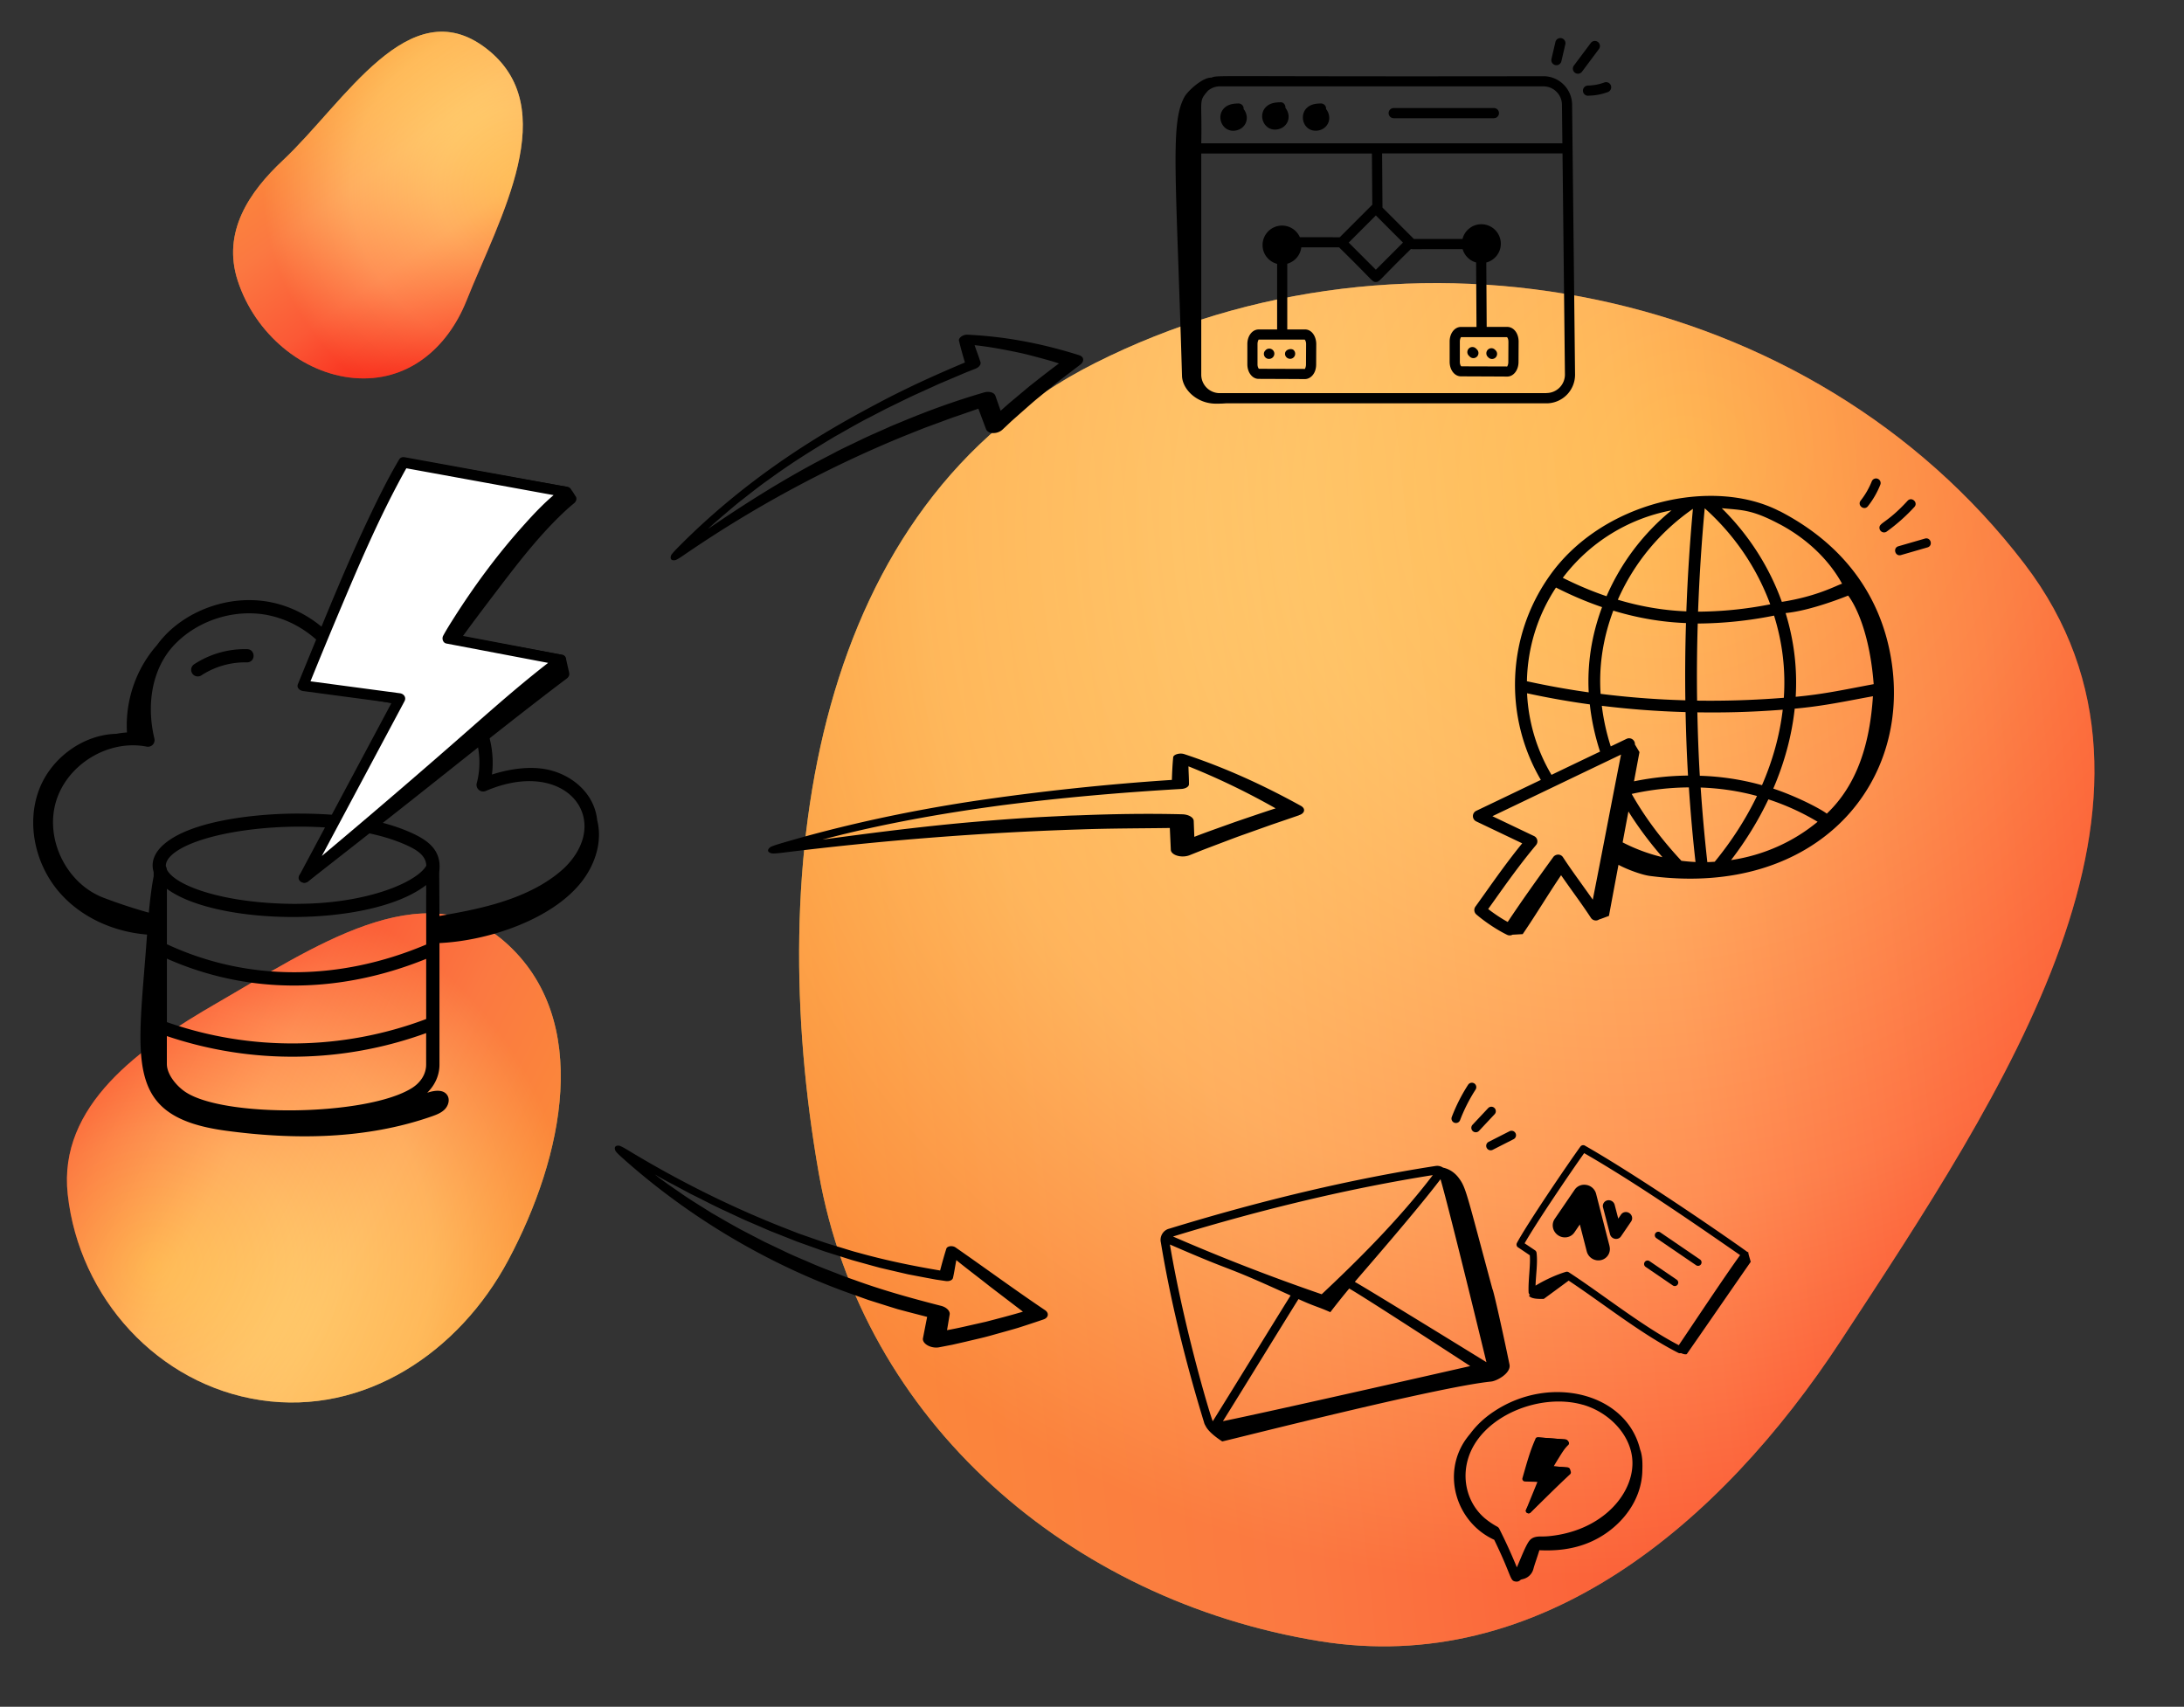 <svg width="508" height="397" viewBox="0 0 508 397" fill="none" xmlns="http://www.w3.org/2000/svg"><rect x="0" y="0" width="508" height="397" fill="#333333" stroke="none"/><path fill-rule="evenodd" clip-rule="evenodd" d="M190.444 272.881c-12.692-72.238-1.267-155.317 64.17-188.377 72.785-36.772 166.772-18.135 216.299 46.68 41.507 54.32-5.216 123.361-42.669 180.548-28.301 43.212-70.446 78.31-121.413 69.984-57.94-9.466-106.224-50.986-116.387-108.835Z" fill="url(#a)"/><path fill-rule="evenodd" clip-rule="evenodd" d="M190.444 272.881c-12.692-72.238-1.267-155.317 64.17-188.377 72.785-36.772 166.772-18.135 216.299 46.68 41.507 54.32-5.216 123.361-42.669 180.548-28.301 43.212-70.446 78.31-121.413 69.984-57.94-9.466-106.224-50.986-116.387-108.835Z" fill="url(#b)" fill-opacity=".5"/><path fill-rule="evenodd" clip-rule="evenodd" d="M118.228 293.105c-11.478 21.513-33.469 36.173-57.562 32.579-23.923-3.568-42.268-23.804-44.913-47.862-2.275-20.688 16.723-34.141 34.753-44.536 21.867-12.608 48.092-30.83 66.998-14.13 20.41 18.028 13.555 49.899.724 73.949Z" fill="url(#c)"/><path fill-rule="evenodd" clip-rule="evenodd" d="M118.228 293.105c-11.478 21.513-33.469 36.173-57.562 32.579-23.923-3.568-42.268-23.804-44.913-47.862-2.275-20.688 16.723-34.141 34.753-44.536 21.867-12.608 48.092-30.83 66.998-14.13 20.41 18.028 13.555 49.899.724 73.949Z" fill="url(#d)" fill-opacity=".5"/><path fill-rule="evenodd" clip-rule="evenodd" d="M65.763 37.334C80.28 23.708 95.12-2.44 113.004 11.198c18.094 13.798 3.241 39.365-4.493 58.733-4.501 11.27-13.858 19.051-26.146 17.991-12.008-1.035-23.017-10.283-27.052-22.579-3.739-11.393 2.71-20.746 10.45-28.01Z" fill="url(#e)"/><path fill-rule="evenodd" clip-rule="evenodd" d="M65.763 37.334C80.28 23.708 95.12-2.44 113.004 11.198c18.094 13.798 3.241 39.365-4.493 58.733-4.501 11.27-13.858 19.051-26.146 17.991-12.008-1.035-23.017-10.283-27.052-22.579-3.739-11.393 2.71-20.746 10.45-28.01Z" fill="url(#f)" fill-opacity=".5"/><g style="mix-blend-mode:multiply" clip-path="url(#g)"><path d="M281.743 18.058c-2.041-.067-5.469 3.097-6.229 4.468-3.362 6.089-1.958 17.786-.578 64.922.099 3.073 3.378 6.386 7.757 6.444.809.008 1.635-.009 2.453-.075H359.7a6.655 6.655 0 0 0 6.658-6.732l-.686-62.766c-.041-3.635-3.031-6.592-6.658-6.592-79.7.14-75.231-.306-77.263.33h-.008ZM359.7 91.446h-75.991a4.298 4.298 0 0 1-4.296-4.295V35.71h39.693l.091 11.904-7.583 7.583c-.397-.025-6.716-.008-9.261-.017a4.534 4.534 0 0 0-4.147-2.709 4.537 4.537 0 0 0-4.535 4.535c0 2.098 1.446 3.858 3.387 4.37v15.258h-4.295c-1.471 0-2.627 1.487-2.627 3.387v4.717c0 1.891 1.148 3.387 2.61 3.387 3.825.016 6.452.024 10.772.05 1.305 0 2.611-1.273 2.619-3.371l.025-4.767c0-1.726-1-3.411-2.627-3.411h-4.114V61.344a4.522 4.522 0 0 0 3.263-3.808h8.789c8.088 7.914 7.666 8.054 8.55 8.054.884 0 .504-.19 8.178-7.69.488.132-.66.024 12.012.057a4.526 4.526 0 0 0 3.13 3.098l.091 14.993h-3.618c-1.47 0-2.627 1.487-2.627 3.387v4.717c0 1.892 1.148 3.379 2.619 3.387 3.833.017 6.452.025 10.772.05 1.462 0 2.619-1.479 2.627-3.37l.025-4.767c0-1.074-.356-2.057-1-2.701-.454-.455-1.033-.711-1.627-.711h-4.8l-.091-14.977c1.942-.512 3.379-2.272 3.379-4.37a4.537 4.537 0 0 0-4.535-4.535c-2.115 0-3.883 1.462-4.378 3.42h-11.318a5465.162 5465.162 0 0 0-7.294-7.294l-.091-12.606h41.965l.562 51.398a4.299 4.299 0 0 1-4.296 4.346l-.008.024Zm-39.677-41.328 6.311 6.31-6.311 6.312-6.311-6.311 6.311-6.311ZM303.799 80.03l-.025 4.766c0 .628-.256.983-.256 1.017l-10.681-.034c-.091-.049-.339-.404-.339-1.04v-4.717c0-.636.256-.992.256-1.025h10.723c.099.091.322.447.322 1.033Zm47.062-.57-.025 4.767c0 .627-.256.983-.256 1.016l-10.681-.033c-.091-.05-.339-.405-.339-1.041v-4.717c0-.636.256-.992.256-1.025h10.723c.099.091.322.447.314 1.033h.008Zm12.449-55.124.099 9.004h-83.996c.223-10.491-.71-9.566 1.52-12.201.752-.645 1.71-1.05 2.776-1.05h75.305c2.346 0 4.271 1.909 4.296 4.247Z" fill="#000"/><path d="M343.318 81.064a1.176 1.176 0 0 0-1.668 0 1.176 1.176 0 0 0 0 1.668l.223.224a1.176 1.176 0 0 0 1.668 0 1.176 1.176 0 0 0 0-1.67l-.223-.222ZM347.738 81.344a1.177 1.177 0 0 0-1.669 0c-.454.463-.462 1.214 0 1.669l.141.14a1.177 1.177 0 0 0 1.669 0 1.178 1.178 0 0 0 0-1.669l-.141-.14ZM294.39 81.443l-.091.1c-.711.718-.157 1.94.859 1.94 1.123 0 1.66-1.297.909-2.048a1.194 1.194 0 0 0-1.677 0v.008ZM298.893 82.278c0 .868.908 1.413 1.643 1.09a1.183 1.183 0 0 0 .38-1.924c-.512-.512-2.015-.19-2.015.834h-.008ZM289.268 25.36c.074-.703-.521-1.297-1.206-1.297-1.132.024-2.297.157-3.206.983-2.214 1.99-.487 6.055 2.792 5.27 1.925-.463 2.892-2.412 2.057-4.238a3.092 3.092 0 0 0-.437-.71v-.009ZM298.992 25.088c.066-.702-.504-1.387-1.206-1.297-1.132.025-2.297.157-3.206.983-2.23 2.008-.487 6.055 2.793 5.27 1.941-.47 2.891-2.42 2.057-4.237a3.129 3.129 0 0 0-.438-.71v-.009ZM308.442 25.36c.074-.703-.496-1.306-1.206-1.297-1.132.024-2.297.157-3.205.983-1.9 1.71-.934 5.36 2.007 5.36 2.28 0 3.833-2.163 2.842-4.336a3.129 3.129 0 0 0-.438-.71ZM347.482 25.13h-23.304a1.181 1.181 0 0 0 0 2.363h23.304a1.18 1.18 0 1 0 0-2.363ZM363.178 14.25l.917-3.94a1.184 1.184 0 0 0-.884-1.422 1.178 1.178 0 0 0-1.421.884l-.917 3.94a1.183 1.183 0 0 0 2.305.538ZM371.909 11.408a1.184 1.184 0 0 0-.24-1.652 1.184 1.184 0 0 0-1.652.24l-3.932 5.261a1.184 1.184 0 0 0 .239 1.653c.529.396 1.264.28 1.653-.24l3.932-5.262ZM374.694 19.883a1.185 1.185 0 0 0-1.52-.702 11.621 11.621 0 0 1-3.817.719 1.189 1.189 0 0 0-1.165 1.206 1.184 1.184 0 0 0 1.182 1.165c.669-.066 2.222.016 4.618-.86.611-.223.925-.908.702-1.52v-.008ZM138.906 190.784c-.636-6.336-6.038-10.747-11.936-11.854-4.098-.768-8.79.016-12.54 1.231.966-7.708-2.256-15.919-8.377-20.751-6.138-4.833-16.092-7.683-23.997-4.37-3.57-7.551-10.896-13.342-19.108-14.969-10.169-2.016-21.007 2.462-26.434 9.979-5.056 5.725-7.41 13.193-6.98 20.322-.827.057-1.653.157-2.47.314-7.7.19-15.068 5.551-17.902 12.804-3.13 8.029-.958 17.645 4.709 24.138 5.072 5.815 12.622 9.136 20.33 9.756-2.082 29.326-5.783 42.361 18.347 45.624 16.001 2.165 32.638 1.999 47.888-3.337 1.099-.388 2.23-.818 3.04-1.661.809-.842 1.198-2.197.603-3.196-.892-1.487-2.991-1.207-4.709-.637 1.834-1.8 2.85-4.097 2.85-6.559v-28.26c11.458-.537 26.179-5.518 33.002-14.175 3.222-4.081 4.948-9.434 3.684-14.399Zm-76.56-47.69c7.74 1.537 14.604 7.262 17.487 14.589a1.541 1.541 0 0 0 2.173.793c6.865-3.734 16.53-1.049 22.131 3.354 5.931 4.684 8.707 13.044 6.757 20.33-.33 1.239.909 2.329 2.098 1.817 18.678-7.988 29.822 6.691 18.257 17.918-8.369 7.757-21.412 9.781-29.037 11.168-.025-10.929-.099-9.656 0-10.656.421-4.667-2.602-6.98-6.873-8.847-8.872-3.875-19.231-4.321-26.245-4.321-8.847 0-26.36 1.52-32.101 8.294-1.28 1.537-1.85 3.371-1.256 5.287v1.049c-.479 2.412-.842 5.469-1.123 8.418a120.313 120.313 0 0 1-10.59-3.494c-8.5-3.263-13.557-13.424-11.045-22.189 2.52-8.756 12.193-14.688 21.14-12.936a1.54 1.54 0 0 0 1.792-1.867c-2.024-8.534-.265-16.712 4.708-21.883 5.453-5.684 13.978-8.368 21.726-6.832v.008Zm36.785 93.934c-19.38 7.311-40.776 7.575-60.313.719v-14.762c19.777 8.756 40.974 7.897 60.313.049v13.994Zm0-17.323c-20.347 8.608-41.71 8.591-60.313-.082v-12.887c11.55 8.607 47.277 9.177 60.304-.868.025 1.058 0-.561.017 13.837h-.008Zm-30.045-9.459c-15.613 0-26.773-3.609-29.739-7.195a3.982 3.982 0 0 1-.537-.801 1.618 1.618 0 0 0-.215-.71c-.115-.959.554-1.925 1.256-2.569 7.088-6.733 37.934-9.707 54.24-2.586 2.405 1.049 4.998 2.387 5.064 4.981-2.14 3.767-13.613 8.864-30.077 8.864l.008.016Zm26.716 42.841c-10.393 6.526-43.99 7.013-52.861.777-1.991-1.397-4.13-3.99-4.13-6.394v-6.477c19.734 6.658 40.89 6.353 60.311-.694v7.328c0 2.147-1.214 4.138-3.329 5.468l.009-.008Z" fill="#000"/><path d="M46.856 157.081c3.106-2.032 6.865-3.106 10.557-3.007 2.107-.017 2.057-3.032.075-3.081a21.597 21.597 0 0 0-12.325 3.511c-.71.47-.91 1.42-.447 2.139.471.719 1.43.909 2.132.446l.008-.008ZM413.964 118.922c-15.605-8.096-41.511-2.231-53.646 15.191-9.83 14.002-10.574 32.506-1.916 47.293-5.023 2.404-10.037 4.816-15.027 7.195a1.36 1.36 0 0 0-.776 1.231c0 .521.305 1.008.776 1.231l10.69 5.097c-3.206 3.941-6.039 7.922-8.782 11.788l-2.098 2.933a1.367 1.367 0 0 0 .223 1.834c2.09 1.784 4.907 3.643 7.162 4.733.19.091.397.132.595.132.223 0 .446-.057.644-.165.793-.041 1.578-.091 2.371-.132 3.04-4.436 5.907-9.244 8.93-13.705a351.54 351.54 0 0 0 2.586 3.66c1.462 2.04 2.982 4.147 4.353 6.253.306.463.851.694 1.405.595.181-.033.347-.116.495-.215.446-.124 1.025-.371 2.289-.826.751-4.023 1.486-7.971 2.222-11.887 2.147 1.156 5.485 2.346 7.286 2.586 39.049 5.171 61.881-22.015 55.818-52.209-2.288-11.408-9.112-24.088-25.584-32.63l-.016.017Zm.024 3.023c6.527 3.486 11.516 8.426 14.482 13.829-1.355.404-5.692 2.916-14.011 4.221-2.907-8.079-7.649-15.547-13.977-21.784 4.709.455 6.972.256 13.498 3.742l.008-.008Zm-17.463-3.709c6.956 6.22 12.144 13.928 15.233 22.329a88.965 88.965 0 0 1-16.786 1.71c.289-7.914.793-15.91 1.545-24.039h.008Zm-16.241 54.934a1.357 1.357 0 0 0-1.941-1.313c-1.222.578-2.453 1.181-3.684 1.759-1-3.13-1.694-6.286-2.074-9.442a207.267 207.267 0 0 0 19.479 1.462c.108 4.94.281 9.864.57 14.763a65.576 65.576 0 0 0-12.564 1.338l1.272-6.799c-.355-.595-.702-1.181-1.058-1.776v.008Zm11.723-10.276a201.376 201.376 0 0 1-19.703-1.504c-.446-6.683.628-13.176 2.95-19.355 5.6 1.71 11.276 2.677 16.909 2.892a396.418 396.418 0 0 0-.148 17.959l-.008.008Zm.239-20.693c-5.303-.207-10.648-1.116-15.935-2.702 3.75-8.5 9.748-15.786 17.463-21.139a432.816 432.816 0 0 0-1.528 23.849v-.008Zm-3.453-23.494a53.09 53.09 0 0 0-15.109 19.974c-3.37-1.14-6.724-2.552-10.177-4.279a41.284 41.284 0 0 1 25.286-15.695Zm-26.872 17.959c3.601 1.825 7.195 3.354 10.722 4.552-2.503 6.707-3.453 13.349-3.106 19.825a190.08 190.08 0 0 1-14.374-2.585c.157-7.823 2.479-15.307 6.758-21.792Zm-6.725 24.592c4.8 1.041 9.665 1.908 14.597 2.586.397 3.659 1.198 7.335 2.379 10.978-3.767 1.801-7.525 3.594-11.292 5.411a40.915 40.915 0 0 1-5.684-18.967v-.008Zm15.291 48.02c-.851-1.222-1.726-2.437-2.577-3.626-1.462-2.041-2.982-4.147-4.354-6.254a1.355 1.355 0 0 0-1.115-.619c-.429.008-.876.198-1.14.562-4.262 5.873-7.426 10.326-10.607 15.109-1.478-.81-3.131-1.909-4.543-3.007l1.355-1.9c3.031-4.263 6.17-8.674 9.772-12.97a1.35 1.35 0 0 0 .289-1.165 1.352 1.352 0 0 0-.752-.941l-9.681-4.618c9.012-4.304 20.115-9.649 29.92-14.333-2.271 11.499-4.386 22.701-6.575 33.771l.008-.009Zm6.939-13.333c.446-2.395.892-4.791 1.347-7.195 2.23 3.577 4.882 7.138 7.914 10.632a41.177 41.177 0 0 1-9.253-3.437h-.008Zm13.664 4.271c-4.717-5.064-8.583-10.268-11.557-15.547a63.144 63.144 0 0 1 13.3-1.52c.388 5.799.892 11.574 1.544 17.356a43.525 43.525 0 0 1-3.287-.281v-.008Zm3.808-55.182a92.362 92.362 0 0 0 17.752-1.842c2.032 6.551 2.693 12.821 2.272 19.115-6.749.537-13.49.76-20.173.661a393.885 393.885 0 0 1 .149-17.934Zm-.091 20.66c6.063.083 12.069-.016 19.859-.619-.686 5.873-2.313 11.788-4.824 17.562a60.174 60.174 0 0 0-14.465-2.189c-.297-4.899-.463-9.814-.57-14.754Zm2.321 34.836a394.725 394.725 0 0 1-1.553-17.348c4.494.157 8.881.81 13.102 1.966-2.561 5.296-5.849 10.442-9.831 15.299-.578.034-1.148.075-1.726.083h.008Zm5.518-.471c3.47-4.518 6.369-9.26 8.683-14.126a56.09 56.09 0 0 1 11.449 5.213c-5.626 4.651-12.532 7.782-20.132 8.913Zm22.272-10.805c-1.388-1.074-6.865-3.965-12.449-5.824 2.626-6.105 4.312-12.374 4.981-18.595 6.699-.603 11.524-1.669 18.198-2.891-.702 10.739-3.494 20.421-10.73 27.31Zm-7.237-27.178c.38-6.443-.322-12.862-2.346-19.479 6.022-.553 14.539-4.064 14.539-4.064s4.783 5.625 5.948 20.602c-6.65 1.239-11.458 2.321-18.133 2.941h-.008ZM251.236 84.847c-1.57 1.198-3.148 2.404-4.726 3.61a312.447 312.447 0 0 0-4.593 3.726c-1.52 1.214-2.982 2.552-4.436 3.816l-2.164 1.917-2.115 1.99c-.842.802-2.263 1.066-3.18.603-.347-.173-.57-.421-.677-.71 0 0-1.091-2.908-1.777-4.742l-4.204 1.462-2.107.72-2.09.776-4.18 1.536-4.138 1.652c-18.191 7.377-35.869 16.935-52.209 28.203l-.57.363-.322.199-.206.115-.182.091c-.372.207-1.049.215-1.231-.074-.231-.24-.14-.851.132-1.182.24-.33.686-.793.975-1.107 9.269-9.483 19.933-17.901 31.366-25.088 5.659-3.576 11.541-6.815 17.497-9.93 5.972-3.089 12.118-5.864 18.347-8.475-.479-1.594-1.024-3.527-1.363-4.99-.273-.668.909-1.552 1.949-1.478 9.352.446 17.935 2.222 25.989 4.775 1.156.347 1.247 1.495.206 2.222h.009Zm-4.907-.297c-1.545-.53-3.09-.934-4.684-1.372-1.586-.421-3.214-.859-4.849-1.197-3.263-.678-6.667-1.33-10.103-1.694.429 1.297.966 2.652 1.363 3.932.182.545-.331 1.215-1.148 1.537l-2.123.834-2.099.892-4.196 1.776-4.147 1.884-2.074.942-2.048.99-4.089 1.992-4.032 2.098c-2.701 1.363-5.295 2.924-7.938 4.386-5.18 3.106-10.301 6.287-15.151 9.855-2.47 1.71-4.799 3.61-7.162 5.444-1.164.942-2.296 1.917-3.436 2.883-1.14.967-2.272 1.933-3.362 2.958-.124.115-.265.248-.405.371 8.575-5.881 17.414-11.449 26.575-16.257 0 0 1.132-.586 2.825-1.47 1.677-.917 4.007-1.966 6.295-3.09 2.296-1.107 4.651-2.09 6.385-2.883.868-.396 1.611-.685 2.123-.9.513-.207.81-.33.81-.33 6.262-2.628 12.664-4.932 19.157-6.824 1.239-.38 2.445-.033 2.718.76 0 0 .636 1.81 1.222 3.486a79.94 79.94 0 0 1 3.23-2.809c1.132-.95 2.288-1.916 3.428-2.874 2.338-1.843 4.701-3.71 6.882-5.312l.033-.008ZM302.154 189.636c-2.14.735-4.287 1.47-6.444 2.205-2.131.76-4.27 1.52-6.402 2.28-2.123.744-4.237 1.578-6.344 2.363l-3.147 1.198-3.131 1.247c-1.256.504-2.982.322-3.858-.396-.33-.273-.487-.579-.496-.884 0 0-.14-3.106-.231-5.056-7.005.099-13.994.083-20.991.339-23.105.735-46.541 2.594-69.523 5.468l-.784.075-.438.033-.273.016h-.231c-.496.025-1.181-.281-1.198-.619-.099-.322.355-.835.818-1.008.43-.19 1.14-.413 1.611-.562 14.737-4.386 30.011-7.666 45.401-10.004a572.155 572.155 0 0 1 46.087-4.923c.05-1.669.149-3.676.298-5.171-.05-.719 1.52-1.198 2.61-.818 9.896 3.279 18.752 7.418 27.062 12.003 1.207.644.975 1.784-.413 2.197l.017.017Zm-5.444-1.611c-6.295-3.569-13.077-6.898-20.272-9.773.017 1.372.132 2.817.116 4.156.008.578-.785 1.057-1.801 1.106-13.986.81-27.955 2.024-41.816 3.809-13.854 1.858-27.608 4.295-41.024 7.806-.19.05-.413.108-.619.165 11.995-1.627 24.064-3.172 36.083-4.188 0 0 5.931-.52 11.871-.884 2.966-.198 5.939-.314 8.17-.438 1.115-.066 2.04-.09 2.693-.107.652-.025 1.024-.033 1.024-.033 7.922-.314 15.861-.438 23.767-.24 1.52.017 2.734.711 2.759 1.553 0 0 .074 1.917.14 3.693 2.974-1.156 6.229-2.28 9.475-3.453 3.247-1.107 6.493-2.222 9.434-3.172ZM242.619 306.939a287.454 287.454 0 0 1-5.857 1.933c-1.975.586-3.982 1.123-5.998 1.693-2.032.587-4.056 1.008-6.121 1.512l-3.114.71-3.123.603c-1.264.24-2.833-.28-3.469-1.156-.24-.33-.314-.661-.256-.958 0 0 .594-3.049.974-4.965l-4.593-1.19-2.288-.611-2.263-.702-4.519-1.429-4.461-1.586c-19.611-7.03-37.967-18.133-53.117-31.78l-.504-.47-.272-.273-.166-.173-.132-.157c-.297-.323-.462-.975-.215-1.215.182-.281.818-.322 1.207-.132.38.157.941.479 1.321.694 11.384 6.931 23.304 12.945 35.555 17.843l4.56 1.785 4.618 1.61c1.528.554 3.089 1.025 4.65 1.496 1.562.454 3.098.983 4.676 1.379 6.253 1.752 12.606 3.057 18.959 4.122.421-1.61.958-3.552 1.42-4.981.124-.71 1.454-.917 2.214-.355 6.997 4.866 13.738 9.83 20.776 14.564 1.016.694.793 1.817-.446 2.181l-.016.008Zm-4.668-1.826c-2.561-1.958-5.163-3.94-7.79-5.948-2.577-2.057-5.171-3.973-7.715-6.055-.273 1.338-.471 2.784-.769 4.089-.107.57-.867.893-1.718.769l-2.205-.323-2.19-.404-4.378-.835-4.345-1.008-2.181-.512-2.156-.586-4.312-1.198-4.271-1.347-2.139-.677c-.711-.239-1.413-.504-2.115-.752l-4.23-1.511-4.18-1.653-2.09-.826c-.694-.281-1.379-.594-2.065-.892l-4.139-1.784-4.08-1.908c-2.751-1.231-5.386-2.669-8.104-3.982l-3.99-2.131c-1.338-.703-2.677-1.405-3.974-2.173-.148-.083-.322-.182-.487-.273 2.065 1.653 4.271 3.106 6.443 4.626 2.181 1.504 4.461 2.859 6.7 4.288 2.296 1.322 4.585 2.668 6.922 3.932l3.528 1.834 1.759.917 1.793.851s1.181.561 2.949 1.404c1.751.884 4.18 1.85 6.576 2.908 2.404 1.041 4.865 1.925 6.683 2.66.908.372 1.685.628 2.222.818.537.19.851.297.851.297 6.559 2.396 13.308 4.263 20.065 5.997 1.305.298 2.214 1.206 2.074 2.033 0 0-.314 1.891-.612 3.643a94.956 94.956 0 0 0 4.469-.926c1.504-.338 3.04-.685 4.569-1.032 3.04-.793 5.997-1.553 8.624-2.346l.008.016ZM351.11 317.388c-1.24-6.088-3.759-17.496-3.966-17.546-6.063-22.445-6.121-23.543-7.823-25.831-.95-1.281-2.247-2.115-3.651-2.413-.958-.627-1.801-.363-1.941-.363-19.306 3.007-40.106 7.914-61.758 14.555-1.421.339-2.288 1.818-1.95 3.23 2.173 13.127 5.552 27.203 10.029 41.784.074.322.215.619.388.883h-.008c.636 1.33 2.627 2.793 3.866 3.594 2.445-.512 50.077-12.672 62.534-13.928 1.347-.132 4.693-1.958 4.28-3.973v.008Zm-16.043-43.105c2.321 8.096 10.681 42.568 10.681 42.568s-26.913-16.596-30.614-18.686c2.139-2.528 14.39-16.546 19.933-23.882Zm-1.793-.95c-8.004 10.524-17.917 20.272-25.848 27.715a470.734 470.734 0 0 1-34.588-13.432c21.189-6.485 41.486-11.284 60.436-14.283Zm-51.175 57.256c-.405-.636-6.601-21.173-9.979-41.114 17.224 7.476 10.772 3.981 28.07 11.862-6.303 10.136-12.028 19.504-18.099 29.252h.008Zm2.354-.017c6.435-10.342 11.284-18.297 17.571-28.4 3.94 1.809 4.436 1.71 7.41 3.048a170.077 170.077 0 0 1 4.395-5.502c3.618 2.041 28.152 18.034 28.152 18.034s-45.756 10.425-57.528 12.82ZM353.099 290.136c.091.058 2.825 1.9 2.734 1.843.199 2.28-.396 5.766-.28 8.607.008.248.14.471.338.62-.091.049-.19.099-.289.149.512.793 2.247.801 3.495.768 1.9-1.396 3.874-2.842 5.774-4.246 7.947 5.27 16.976 12.482 25.509 16.802.19.099.405.108.595.05.471.19.966.372 1.363.248 2.61-3.709 12.276-17.753 14.878-21.462-.149-.686-.504-1.553-.595-2.396l-.107.157c-.257-.313-23.635-16.67-37.86-24.799a.803.803 0 0 0-1.057.232c-3.214 4.469-12.35 17.909-14.754 22.395a.806.806 0 0 0 .256 1.049v-.017Zm15.39-21.907c11.912 6.865 25.319 16.133 36.265 23.717-3.362 4.609-11.177 16.381-14.266 20.949-8.55-4.453-17.802-11.896-25.584-16.96a.817.817 0 0 0-.678-.099c-2.238.669-4.906 1.892-7.054 3.206.074-2.594.528-5.329.231-7.642a.835.835 0 0 0-.347-.57 588.681 588.681 0 0 1-2.429-1.635c2.693-4.742 10.516-16.274 13.862-20.983v.017Z" fill="#000"/><path d="m385.267 287.988 9.252 6.311a.8.8 0 0 0 1.123-.215.808.808 0 0 0-.214-1.123l-9.252-6.312a.802.802 0 0 0-1.124.215.809.809 0 0 0 .215 1.124ZM390.008 297.662l-6.328-4.32a.801.801 0 0 0-1.123.215.808.808 0 0 0 .215 1.123L389.1 299a.8.8 0 0 0 1.123-.214.809.809 0 0 0-.215-1.124ZM374.385 289.864l-3.131-12.184a2.818 2.818 0 0 0-2.395-2.082c-.991-.132-1.999.272-2.586 1.123l-4.651 6.807c-.834 1.231-.487 2.925.777 3.792s2.974.578 3.808-.653l1.264-1.85 1.611 6.262a2.796 2.796 0 0 0 3.321 2.023 2.633 2.633 0 0 0 1.966-3.246l.016.008ZM372.873 280.867l1.619 6.229c.149.562.619.966 1.165 1.057.528.091 1.074-.107 1.379-.561l2.371-3.478c.43-.628.248-1.495-.405-1.933-.652-.446-1.52-.298-1.949.33l-.645.942-.834-3.205a1.439 1.439 0 0 0-1.702-1.041 1.35 1.35 0 0 0-1.007 1.66h.008ZM95.18 107.944l36.521 6.502 1.107 1.602s-5.147 3.767-13.945 15.06c-8.797 11.292-13.407 17.785-13.407 17.785l24.981 4.601.735 3.263s-8.368 6.254-23.618 18.414c-16.092 12.829-36.793 28.97-36.793 28.97s8.864-12.201 16.158-25.145c7.294-12.945 7.402-16.109 7.402-16.109l-22.197-4.081s5.543-13.482 11.763-27.855c6.22-14.374 11.31-23.007 11.31-23.007h-.017Z" fill="#000"/><path d="M94.858 109.134c4.122.735 8.245 1.471 12.375 2.206l19.611 3.494c1.512.273 3.024.537 4.544.81l-.744-.57 1.107 1.602.446-1.693c-3.345 2.462-6.204 5.716-8.913 8.822-5.775 6.617-11.012 13.738-16.216 20.801a221.03 221.03 0 0 0-2.668 3.668c-.438.62 0 1.685.743 1.817 7.278 1.339 14.564 2.685 21.842 4.023 1.049.19 2.09.389 3.139.579l-.868-.868c.248 1.091.488 2.173.736 3.263l.569-1.396c-6.757 5.056-13.39 10.293-20.007 15.53-10.954 8.683-21.9 17.365-32.903 25.981a5176.645 5176.645 0 0 1-7.757 6.063l1.95 1.504c3.858-5.312 7.476-10.814 10.945-16.382 2.883-4.626 5.634-9.334 8.145-14.175 1.438-2.767 2.842-5.593 3.9-8.534.313-.875.693-1.842.727-2.783.016-.504-.397-1.099-.91-1.198-6.484-1.19-12.969-2.388-19.462-3.577-.917-.165-1.825-.339-2.742-.504l.867 1.528c2.57-6.253 5.196-12.49 7.84-18.719 3.899-9.161 7.847-18.306 12.498-27.112.843-1.594 1.694-3.188 2.602-4.733.81-1.38-1.33-2.627-2.14-1.248-2.767 4.701-5.17 9.632-7.5 14.564-4.626 9.806-8.732 19.876-12.912 29.88-.933 2.238-1.867 4.477-2.792 6.716-.24.586.265 1.412.868 1.528 6.484 1.189 12.97 2.387 19.462 3.577.917.165 1.826.338 2.743.504l-.909-1.198c0 .149-.116.173.033-.207-.041.108-.041.256-.066.372-.124.52-.273 1.024-.446 1.528-.892 2.611-2.131 5.105-3.387 7.559-4.543 8.897-9.888 17.381-15.506 25.633-1.313 1.933-2.635 3.858-4.006 5.741-.9 1.24.942 2.289 1.95 1.504a6569.178 6569.178 0 0 0 20.66-16.2c11.028-8.682 21.949-17.504 33.068-26.079a457.054 457.054 0 0 1 6.435-4.907c.462-.347.702-.809.57-1.396-.248-1.09-.488-2.172-.735-3.263-.091-.388-.463-.793-.868-.867-7.277-1.339-14.564-2.685-21.841-4.023-1.049-.19-2.09-.389-3.139-.579l.743 1.818c2.619-3.684 5.353-7.294 8.087-10.888 5.056-6.642 10.12-13.391 16.175-19.173a49.628 49.628 0 0 1 2.09-1.892c.19-.157.38-.306.562-.463.256-.206-.256.19-.008.009.503-.372.859-1.099.446-1.694-.521-.751-1.058-1.958-2-2.197-.594-.149-1.222-.215-1.817-.322-2.776-.496-5.551-.992-8.327-1.479-7.038-1.256-14.084-2.503-21.123-3.759-1.701-.305-3.403-.603-5.113-.908-1.561-.281-2.23 2.106-.661 2.387l.008-.025Z" fill="#000"/><path d="m93.874 107.548 37.827 6.898s-6.047 4.27-14.845 15.555c-8.798 11.292-12.705 18.496-12.705 18.496l26.286 4.997s-7.526 5.634-22.23 18.653c-15.406 13.639-37.454 31.994-37.454 31.994l22.246-41.651-22.527-3.006s5.865-14.556 12.085-28.93c6.22-14.374 11.31-23.006 11.31-23.006h.007Z" fill="#fff"/><path d="M93.544 108.745c4.246.777 8.492 1.545 12.738 2.322a18250.12 18250.12 0 0 1 20.421 3.725c1.561.281 3.114.57 4.675.851l-.297-2.263c-3.626 2.569-6.766 5.972-9.698 9.26-5.882 6.592-11.194 13.812-15.919 21.272-.826 1.297-1.644 2.61-2.379 3.957-.355.652-.074 1.668.744 1.817 7.674 1.462 15.34 2.916 23.014 4.378l3.272.62-.298-2.264c-7.17 5.37-13.944 11.334-20.668 17.241a1907.81 1907.81 0 0 1-31.631 27.203 1445.48 1445.48 0 0 1-7.633 6.393l1.95 1.504c2.51-4.701 5.022-9.401 7.533-14.101 3.982-7.46 7.972-14.919 11.954-22.379l2.759-5.163c.487-.909-.149-1.743-1.074-1.867-6.576-.875-13.16-1.759-19.735-2.635l-2.792-.372 1.198 1.57a1262.83 1262.83 0 0 1 7.988-19.322c3.932-9.327 7.947-18.62 12.68-27.583.843-1.594 1.694-3.189 2.602-4.733.81-1.38-1.33-2.627-2.14-1.248-2.8 4.75-5.228 9.74-7.574 14.721-4.668 9.913-8.798 20.082-12.97 30.218-1 2.429-1.999 4.866-2.982 7.302-.339.835.496 1.479 1.198 1.57 6.575.876 13.16 1.76 19.735 2.635l2.792.372-1.074-1.867L84.4 175.98c-3.981 7.46-7.972 14.919-11.953 22.379-.917 1.718-1.842 3.444-2.76 5.163-.685 1.288.885 2.387 1.95 1.503a2227.469 2227.469 0 0 0 20.338-17.166c10.938-9.334 21.569-19.033 32.68-28.169a318.947 318.947 0 0 1 4.899-3.949c.256-.198.512-.405.768-.603.174-.132.215-.165.074-.058.083-.066.166-.124.24-.19l.421-.322c.76-.57.868-2.04-.297-2.263-7.674-1.462-15.34-2.916-23.015-4.378l-3.271-.62.743 1.817c2.181-4.006 4.833-7.798 7.485-11.499 4.964-6.947 10.301-13.77 16.612-19.553.76-.694 1.537-1.38 2.338-2.024.132-.107.264-.215.397-.314.132-.099-.224.165.041-.033.074-.058.157-.116.239-.173.777-.554.851-2.057-.297-2.264-4.246-.776-8.492-1.545-12.738-2.321-6.807-1.239-13.614-2.478-20.42-3.726-1.562-.281-3.115-.57-4.677-.851-1.56-.28-2.23 2.107-.66 2.388l.008-.009ZM347.54 358.132c4.254 8.731 3.585 9.549 5.006 9.739.496.075.876-.107 1.206-.446.207-.049.43-.107.653-.173a3.252 3.252 0 0 0 2.263-2.305c.306-1.165.959-2.9 1.388-4.362 5.857.289 11.061-.826 15.646-4.039 4.8-3.371 8.096-8.509 8.302-14.234.058-1.693.091-3.568-.512-5.154-3.18-13.176-20.941-17.505-33.944-8.881-2.28 1.495-4.138 3.263-5.576 5.213a19.32 19.32 0 0 0-1.206 1.578c-5.394 8.046-1.949 19.066 6.749 23.072l.025-.008Zm20.685-31.375c6.254 1.818 11.384 7.278 11.483 13.391.115 7.071-6.295 14.944-17.232 16.869-2.586.446-3.652.355-3.899.371-.793 0-1.991 0-2.76.892-.916 1.05-2.139 4.379-2.998 6.287a121.747 121.747 0 0 0-4.098-8.988 1.068 1.068 0 0 0-.462-.471 17.47 17.47 0 0 1-2.842-1.916c-3.899-3.28-5.46-8.682-3.973-13.779 2.874-9.938 16.687-15.564 26.773-12.648l.008-.008Z" fill="#000"/><path d="m357.948 334.977 6.187.454.215.248s-.793.718-2.057 2.742c-1.264 2.024-1.924 3.189-1.924 3.189l4.229.339.182.528s-1.281 1.182-3.61 3.47c-2.454 2.412-5.618 5.452-5.618 5.452s1.264-2.181 2.256-4.461c.991-2.28.95-2.808.95-2.808l-3.759-.298s.686-2.338 1.47-4.832c.785-2.495 1.487-4.023 1.487-4.023h-.008Z" fill="#000"/><path d="M357.949 335.596c2.065.149 4.122.297 6.187.454l-.438-.181.215.248v-.876c-.826.76-1.47 1.792-2.073 2.734a75.86 75.86 0 0 0-2.008 3.321c-.248.43.075.892.537.934 1.413.115 2.825.223 4.23.338l-.595-.454.182.529.157-.604c-3.14 2.9-6.146 5.957-9.228 8.922l.975.752a43.577 43.577 0 0 0 2.313-4.601c.364-.851 1.016-1.999.975-2.974-.017-.355-.273-.595-.62-.62l-3.758-.297.594.785c.859-2.916 1.636-5.932 2.9-8.707.33-.719-.744-1.355-1.074-.628-1.305 2.875-2.131 5.981-3.023 9.004-.124.413.206.752.594.785l3.759.297-.62-.619c0 .058-.033.206-.099.438-.239.85-.594 1.677-.958 2.478a44.98 44.98 0 0 1-2.065 4.031c-.355.611.462 1.239.975.752 3.081-2.966 6.088-6.022 9.227-8.922a.605.605 0 0 0 .157-.603l-.182-.529c-.091-.28-.314-.429-.595-.454-1.412-.116-2.825-.223-4.229-.339l.537.934a86.681 86.681 0 0 1 1.834-3.057c.594-.95 1.214-1.99 2.048-2.75.256-.24.215-.628 0-.876-.355-.413-.652-.43-1.156-.463l-2.098-.157c-1.19-.091-2.388-.173-3.577-.264-.793-.058-.793 1.181 0 1.239Z" fill="#000"/><path d="m357.725 334.935 6.41.495s-.933.818-2.197 2.842-1.793 3.296-1.793 3.296l4.453.38s-1.157 1.066-3.371 3.486-5.675 5.964-5.675 5.964l2.982-7.31-3.8-.108s.727-2.519 1.512-5.022 1.487-4.023 1.487-4.023h-.008Z" fill="#000"/><path d="m357.725 335.554 6.41.496-.438-1.058c-.925.818-1.644 1.933-2.296 2.966-.694 1.099-1.355 2.239-1.859 3.445-.173.405.248.751.595.785 1.487.123 2.974.247 4.452.38l-.437-1.058c-1.603 1.487-3.049 3.148-4.544 4.742a411.258 411.258 0 0 1-4.502 4.709l1.033.603c.991-2.437 1.99-4.874 2.982-7.311.157-.389-.24-.777-.595-.785-1.264-.033-2.528-.074-3.8-.107l.595.784c.859-2.982 1.644-6.063 2.932-8.888.331-.719-.743-1.355-1.074-.628-1.338 2.932-2.164 6.096-3.056 9.186-.116.396.198.776.595.785 1.264.033 2.527.074 3.8.107l-.595-.785c-.991 2.437-1.991 4.874-2.982 7.311-.24.595.628 1.016 1.032.603a262.714 262.714 0 0 0 4.502-4.709c1.479-1.586 2.941-3.254 4.544-4.741.421-.397.066-1.016-.438-1.058-1.487-.124-2.974-.247-4.452-.38l.594.785c-.115.273.025-.058.058-.124.108-.231.223-.462.339-.694.405-.793.859-1.569 1.33-2.329.595-.95 1.255-1.966 2.106-2.718.43-.388.058-1.016-.438-1.057l-6.41-.496c-.793-.058-.793 1.181 0 1.239h.017ZM435.376 111.96a18.076 18.076 0 0 1-2.577 4.47c-.876 1.115.809 2.428 1.677 1.321a20.087 20.087 0 0 0 2.883-4.998 1.062 1.062 0 0 0-.595-1.387 1.072 1.072 0 0 0-1.388.594ZM437.169 122.855c.066.818 1.008 1.272 1.686.785a42.2 42.2 0 0 0 6.426-5.709c.959-1.04-.619-2.486-1.577-1.445-4.825 5.262-6.642 5.047-6.543 6.369h.008ZM441.572 127.06c-1.355.389-.76 2.446.595 2.049l6.17-1.784c1.355-.388.769-2.445-.594-2.049l-6.171 1.784ZM342.923 252.012a1.048 1.048 0 0 0-1.438.305 40.454 40.454 0 0 0-3.8 7.493c-.256.677.24 1.404.967 1.404.421 0 .81-.256.966-.669a38.3 38.3 0 0 1 3.602-7.104 1.04 1.04 0 0 0-.305-1.437l.008.008ZM346.137 257.761l-3.626 3.866a1.032 1.032 0 0 0 .049 1.462 1.032 1.032 0 0 0 1.462-.05l3.627-3.866a1.032 1.032 0 0 0-.05-1.462 1.026 1.026 0 0 0-1.462.05ZM345.806 266.996c.256.504.875.719 1.396.455l4.857-2.47c.512-.256.719-.884.454-1.396a1.038 1.038 0 0 0-1.396-.455l-4.857 2.47a1.031 1.031 0 0 0-.454 1.396Z" fill="#000"/></g><defs><radialGradient id="b" cx="0" cy="0" r="1" gradientUnits="userSpaceOnUse" gradientTransform="rotate(138.485 175.174 128.135) scale(275.463 246.849)"><stop stop-color="#FFEF5C"/><stop offset=".333" stop-color="#FFCD6B"/><stop offset=".667" stop-color="#FF8E54"/><stop offset="1" stop-color="#F82417"/></radialGradient><radialGradient id="d" cx="0" cy="0" r="1" gradientUnits="userSpaceOnUse" gradientTransform="matrix(95.765 -22.27 20.787 89.386 35.489 294.311)"><stop stop-color="#FFEF5C"/><stop offset=".333" stop-color="#FFCD6B"/><stop offset=".667" stop-color="#FF8E54"/><stop offset="1" stop-color="#F82417"/></radialGradient><radialGradient id="f" cx="0" cy="0" r="1" gradientUnits="userSpaceOnUse" gradientTransform="matrix(-59.922 -14.048 13.26 -56.563 122.375 44.41)"><stop stop-color="#FFEF5C"/><stop offset=".333" stop-color="#FFCD6B"/><stop offset=".667" stop-color="#FF8E54"/><stop offset="1" stop-color="#F82417"/></radialGradient><linearGradient id="a" x1="186.147" y1="239.8" x2="490.66" y2="206.123" gradientUnits="userSpaceOnUse"><stop stop-color="#FFEF5C"/><stop offset=".333" stop-color="#FFCD6B"/><stop offset=".667" stop-color="#FF8E54"/><stop offset="1" stop-color="#F82417"/></linearGradient><linearGradient id="c" x1="120.436" y1="288.775" x2="27.839" y2="242.894" gradientUnits="userSpaceOnUse"><stop stop-color="#FFEF5C"/><stop offset=".333" stop-color="#FFCD6B"/><stop offset=".667" stop-color="#FF8E54"/><stop offset="1" stop-color="#F82417"/></linearGradient><linearGradient id="e" x1="73.781" y1="24.013" x2="110.102" y2="75.223" gradientUnits="userSpaceOnUse"><stop stop-color="#FFEF5C"/><stop offset=".333" stop-color="#FFCD6B"/><stop offset=".667" stop-color="#FF8E54"/><stop offset="1" stop-color="#F82417"/></linearGradient><clipPath id="g"><path fill="#fff" transform="translate(7.723 8.856)" d="M0 0h441.383v359.031H0z"/></clipPath></defs></svg>